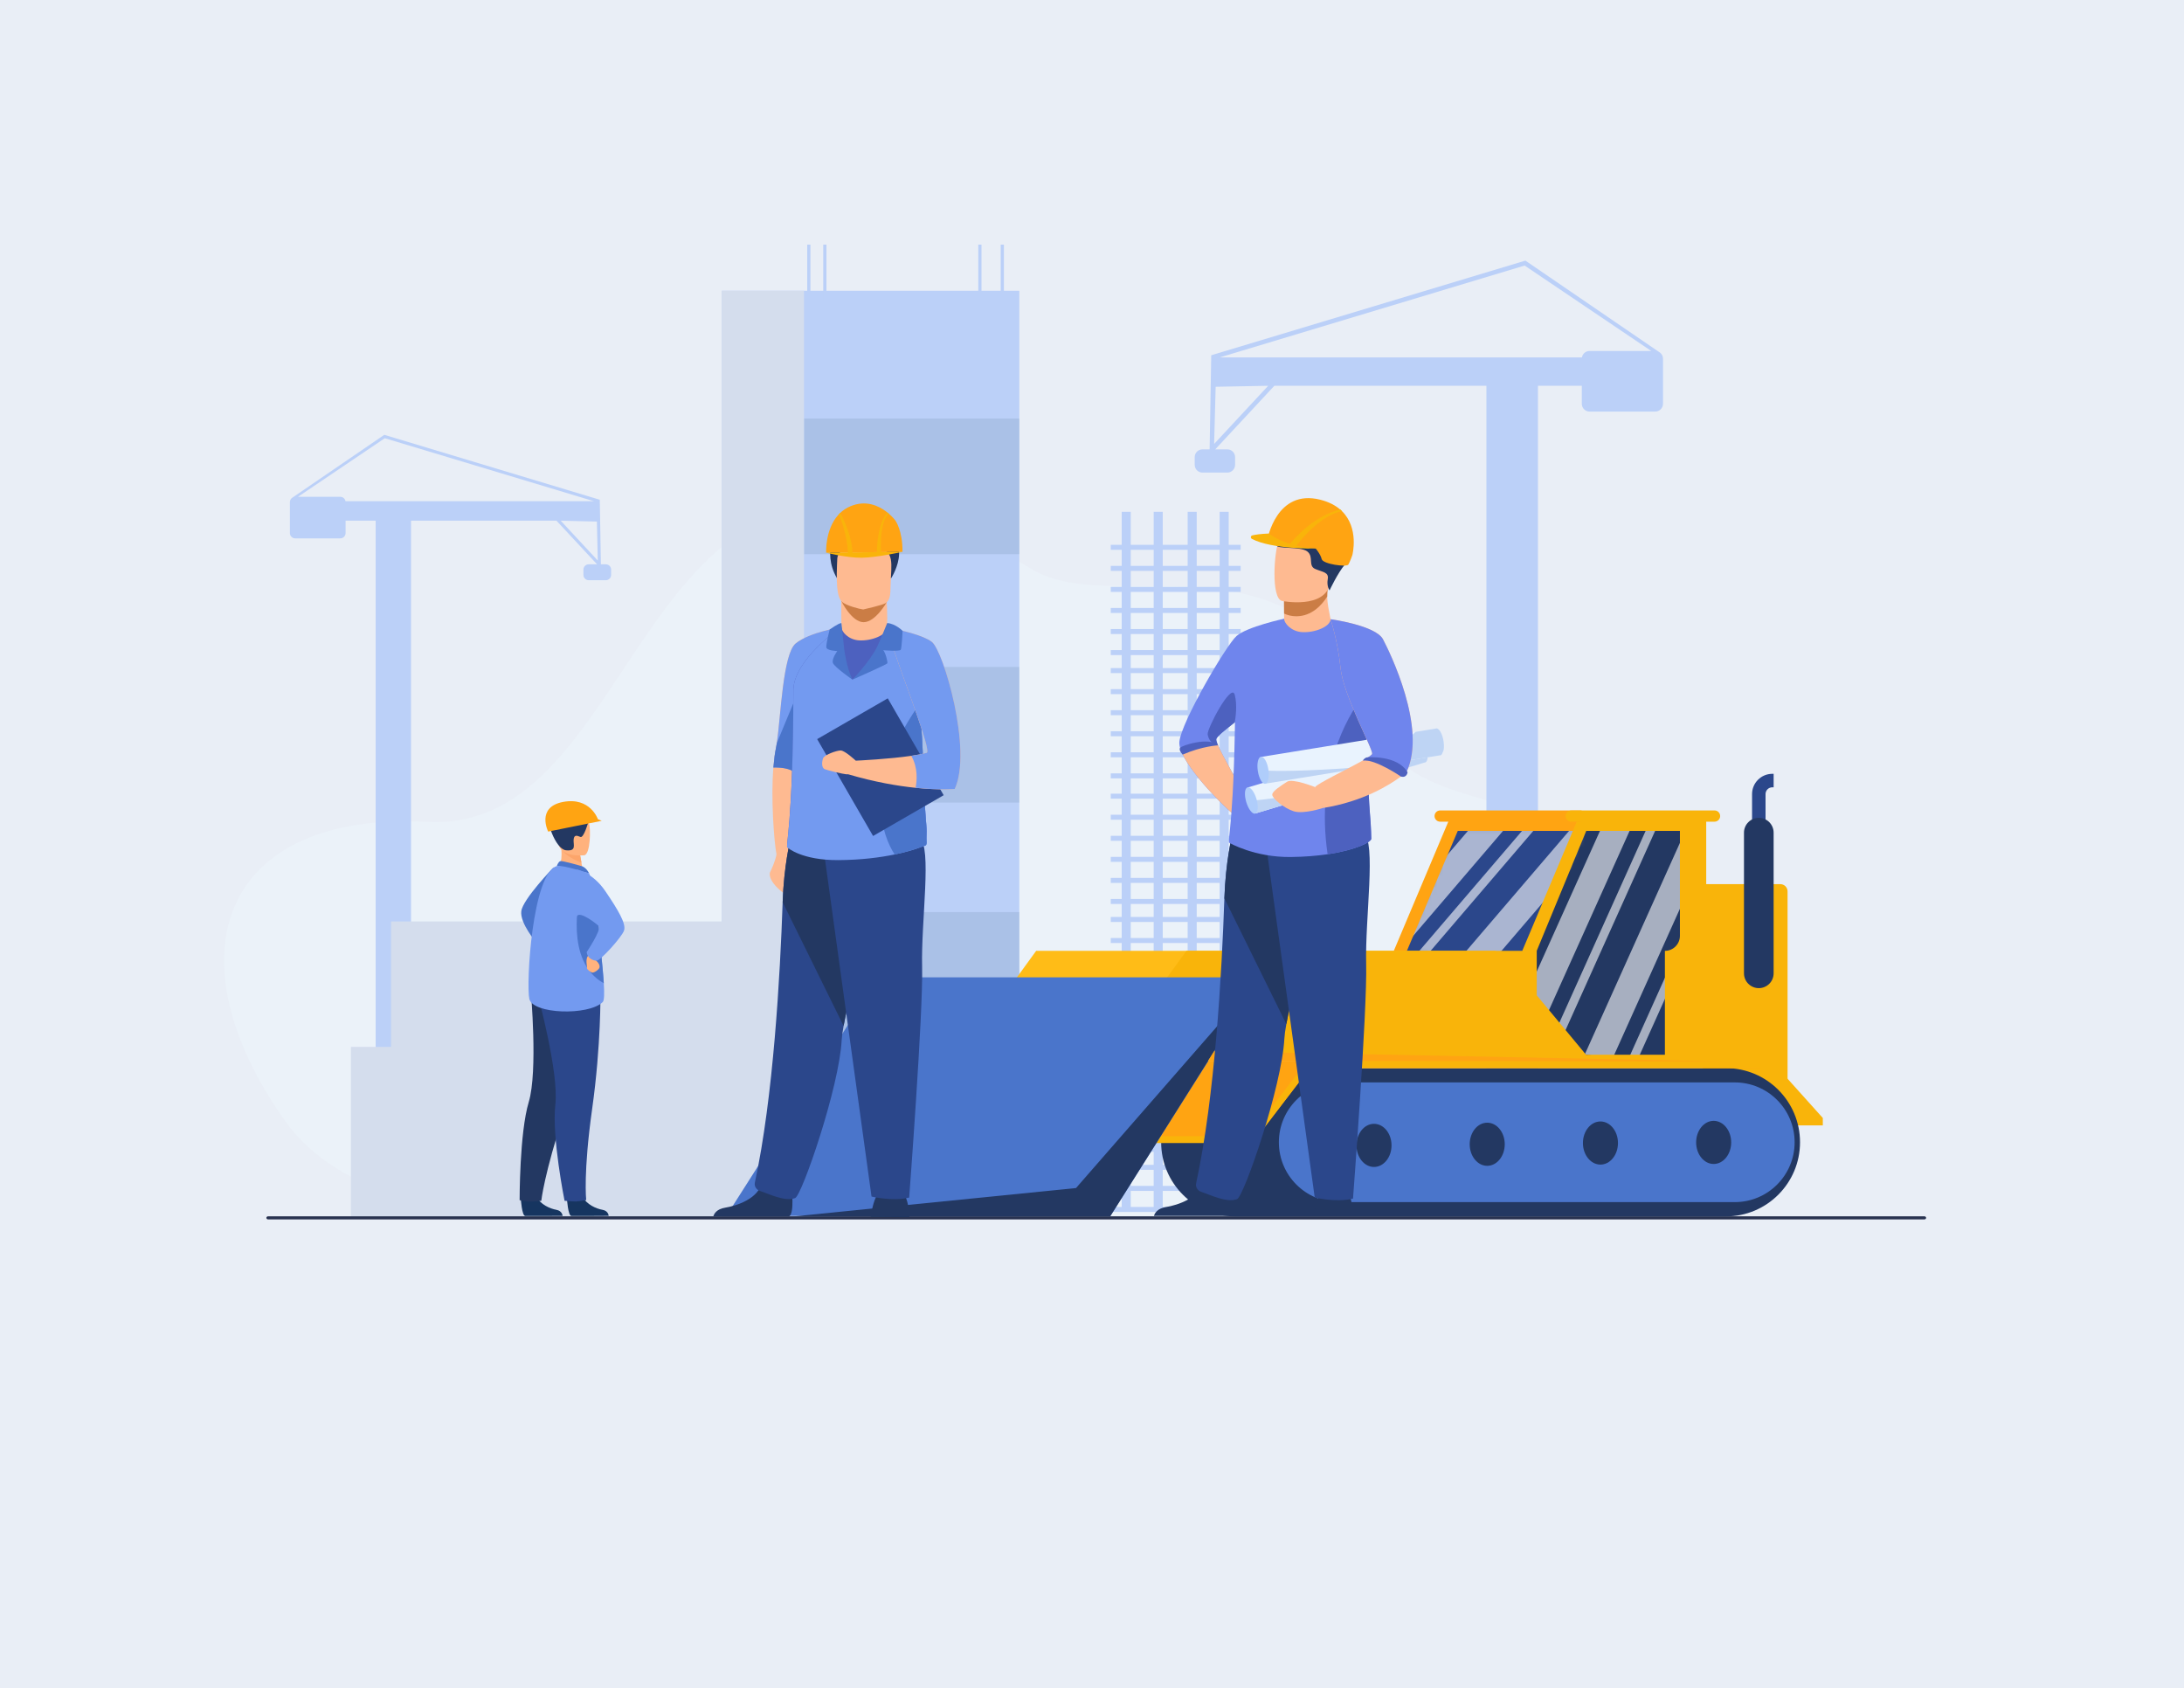 <?xml version="1.0" encoding="UTF-8"?> <svg xmlns="http://www.w3.org/2000/svg" width="370" height="286" viewBox="0 0 370 286" fill="none"><path d="M0 0H370V286H0V0Z" fill="#E9EEF6"></path><path d="M84.531 205.807C84.531 205.807 59.103 205.202 48.237 189.791C28.553 161.872 37.424 137.388 72.468 139.21C111.672 141.249 106.837 54.703 174.718 96.371C189.458 105.42 222.264 86.418 235.37 126.007C238.487 135.422 261.893 136.077 277.019 143.627C300.747 155.469 294.046 206.005 271.63 206.204C249.214 206.402 84.531 205.807 84.531 205.807Z" fill="#EBF2F9"></path><path d="M280.425 59.453L281.243 59.743L258.421 44.147L205.199 60.179L204.927 76.121H203.71C202.989 76.121 202.4 76.71 202.4 77.431V78.741C202.4 79.461 202.989 80.051 203.71 80.051H207.931C208.652 80.051 209.241 79.461 209.241 78.741V77.431C209.241 76.71 208.652 76.121 207.931 76.121H205.877L215.892 65.349H251.82V205.968H260.554V65.349H267.978V68.406C267.978 69.126 268.568 69.716 269.289 69.716H280.425C281.145 69.716 281.735 69.126 281.735 68.406V60.763C281.735 60.043 281.145 59.453 280.425 59.453ZM205.691 75.198L205.949 65.514L214.849 65.349L205.691 75.198ZM269.289 59.453C268.642 59.453 268.103 59.928 267.998 60.545H206.634L258.294 44.983L279.741 59.453H269.289Z" fill="#BBD0F8"></path><path d="M102.633 95.589H101.798L101.612 84.654L65.104 73.656L49.568 84.274C49.524 84.299 49.482 84.328 49.443 84.359L49.442 84.36L49.442 84.36C49.241 84.525 49.112 84.775 49.112 85.055V90.297C49.112 90.791 49.517 91.195 50.011 91.195H57.65C58.144 91.195 58.548 90.791 58.548 90.297V88.2H63.641V184.657H69.632V88.2H94.277L101.147 95.589H99.738C99.243 95.589 98.839 95.993 98.839 96.487V97.386C98.839 97.88 99.243 98.285 99.738 98.285H102.633C103.128 98.285 103.532 97.88 103.532 97.386V96.487C103.532 95.993 103.128 95.589 102.633 95.589ZM58.535 84.905C58.463 84.481 58.093 84.156 57.65 84.156H50.48L65.191 74.23L100.627 84.905H58.535ZM101.274 94.956L94.993 88.2L101.123 88.35L101.274 94.956Z" fill="#BBD0F8"></path><path d="M172.685 49.254H122.282V206.099H172.685V49.254Z" fill="#BBD0F8"></path><path opacity="0.5" d="M172.685 70.897H136.203V93.874H172.685V70.897Z" fill="#9BB2D6"></path><path opacity="0.5" d="M172.685 112.973H136.203V135.951H172.685V112.973Z" fill="#9BB2D6"></path><path opacity="0.5" d="M172.685 154.506H136.203V177.484H172.685V154.506Z" fill="#9BB2D6"></path><path d="M59.447 177.335H66.249V156.087H122.282V49.254H136.203V206.188H122.282V206.099H66.249H59.447V177.335Z" fill="#D4DDED"></path><path d="M188.179 93.133V92.286H190.032V86.699H191.565V92.286H195.45V86.699H196.983V92.286H201.206V86.699H202.74V92.286H206.624V86.699H208.158V92.286H210.189V93.133H208.158V95.853H210.189V96.7H208.158V99.42H210.189V100.267H208.158V102.987H210.189V103.834H208.158V106.554H210.189V107.4H208.158V110.121H210.189V110.967H208.158V113.168H210.189V114.015H208.158V116.735H210.189V117.582H208.158V120.302H210.189V121.148H208.158V123.869H210.189V124.715H208.158V127.436H210.189V128.282H208.158V131.002H210.189V131.849H208.158V134.445H210.189V135.292H208.158V138.012H210.189V138.859H208.158V141.579H210.189V142.425H208.158V145.146H210.189V145.992H208.158V148.712H210.189V149.559H208.158V152.279H210.189V153.126H208.158V155.327H210.189V156.173H208.158V158.894H210.189V159.74H208.158V162.46H210.189V163.307H208.158V166.027H210.189V166.874H208.158V169.594H210.189V170.441H208.158V173.161H210.189V174.008H208.158V176.434H210.189V177.281H208.158V180.001H210.189V180.848H208.158V183.568H210.189V184.415H208.158V187.135H210.189V187.982H208.158V190.702H210.189V191.548H208.158V194.269H210.189V195.115H208.158V197.316H210.189V198.163H208.158V200.883H210.189V201.73H208.158V204.45H210.189V205.297H188.179V204.45H190.032V201.73H188.179V200.883H190.032V198.163H188.179V197.316H190.032V195.115H188.179V194.269H190.032V191.548H188.179V190.702H190.032V187.982H188.179V187.135H190.032V184.415H188.179V183.568H190.032V180.848H188.179V180.001H190.032V177.281H188.179V176.434H190.032V174.008H188.179V173.161H190.032V170.441H188.179V169.594H190.032V166.874H188.179V166.027H190.032V163.307H188.179V162.46H190.032V159.74H188.179V158.894H190.032V156.173H188.179V155.327H190.032V153.126H188.179V152.279H190.032V149.559H188.179V148.712H190.032V145.992H188.179V145.146H190.032V142.425H188.179V141.579H190.032V138.859H188.179V138.012H190.032V135.292H188.179V134.445H190.032V131.849H188.179V131.002H190.032V128.282H188.179V127.436H190.032V124.715H188.179V123.869H190.032V121.148H188.179V120.302H190.032V117.582H188.179V116.735H190.032V114.015H188.179V113.168H190.032V110.967H188.179V110.121H190.032V107.4H188.179V106.554H190.032V103.834H188.179V102.987H190.032V100.267H188.179V99.42H190.032V96.7H188.179V95.853H190.032V93.133H188.179ZM196.983 93.133V95.853H201.206V93.133H196.983ZM201.206 200.882V198.162H196.983V200.882H201.206ZM196.983 201.729V204.449H201.206V201.729H196.983ZM201.206 197.315V195.114H196.983V197.315H201.206ZM201.206 194.268V191.547H196.983V194.268H201.206ZM201.206 190.701V187.981H196.983V190.701H201.206ZM201.206 187.134V184.414H196.983V187.134H201.206ZM201.206 183.567V180.847H196.983V183.567H201.206ZM201.206 180.001V177.28H196.983V180.001H201.206ZM201.206 176.434V174.007H196.983V176.434H201.206ZM201.206 173.16V170.44H196.983V173.16H201.206ZM201.206 169.594V166.873H196.983V169.594H201.206ZM201.206 166.027V163.306H196.983V166.027H201.206ZM201.206 162.46V159.74H196.983V162.46H201.206ZM201.206 158.893V156.173H196.983V158.893H201.206ZM201.206 155.326V153.125H196.983V155.326H201.206ZM201.206 152.279V149.558H196.983V152.279H201.206ZM201.206 148.712V145.992H196.983V148.712H201.206ZM201.206 145.145V142.425H196.983V145.145H201.206ZM201.206 141.578V138.858H196.983V141.578H201.206ZM201.206 138.011V135.291H196.983V138.011H201.206ZM201.206 134.445V131.849H196.983V134.445H201.206ZM201.206 131.002V128.282H196.983V131.002H201.206ZM201.206 127.435V124.715H196.983V127.435H201.206ZM201.206 123.868V121.148H196.983V123.868H201.206ZM201.206 120.302V117.581H196.983V120.302H201.206ZM201.206 116.735V114.015H196.983V116.735H201.206ZM201.206 113.168V110.967H196.983V113.168H201.206ZM201.206 110.12V107.4H196.983V110.12H201.206ZM201.206 106.554V103.833H196.983V106.554H201.206ZM201.206 102.987V100.267H196.983V102.987H201.206ZM201.206 99.42V96.7H196.983V99.42H201.206ZM206.624 93.133H202.74V95.853H206.624V93.133ZM206.624 96.7H202.74V99.42H206.624V96.7ZM206.624 100.267H202.74V102.987H206.624V100.267ZM206.624 103.833H202.74V106.554H206.624V103.833ZM206.624 107.4H202.74V110.121H206.624V107.4ZM206.624 110.967H202.74V113.168H206.624V110.967ZM206.624 114.015H202.74V116.735H206.624V114.015ZM206.624 117.581H202.74V120.302H206.624V117.581ZM206.624 121.148H202.74V123.868H206.624V121.148ZM206.624 124.715H202.74V127.435H206.624V124.715ZM206.624 128.282H202.74V131.002H206.624V128.282ZM206.624 131.849H202.74V134.445H206.624V131.849ZM206.624 135.291H202.74V138.011H206.624V135.291ZM206.624 138.858H202.74V141.578H206.624V138.858ZM206.624 142.425H202.74V145.145H206.624V142.425ZM206.624 145.992H202.74V148.712H206.624V145.992ZM206.624 149.558H202.74V152.279H206.624V149.558ZM206.624 153.125H202.74V155.326H206.624V153.125ZM206.624 156.173H202.74V158.893H206.624V156.173ZM206.624 159.74H202.74V162.46H206.624V159.74ZM206.624 163.306H202.74V166.027H206.624V163.306ZM206.624 166.873H202.74V169.594H206.624V166.873ZM206.624 170.44H202.74V173.16H206.624V170.44ZM206.624 174.007H202.74V176.434H206.624V174.007ZM206.624 177.28H202.74V180H206.624V177.28ZM206.624 180.847H202.74V183.567H206.624V180.847ZM206.624 184.414H202.74V187.134H206.624V184.414ZM206.624 187.981H202.74V190.701H206.624V187.981ZM206.624 191.547H202.74V194.268H206.624V191.547ZM206.624 195.114H202.74V197.315H206.624V195.114ZM206.624 198.162H202.74V200.882H206.624V198.162ZM206.624 201.729H202.74V204.449H206.624V201.729ZM191.565 204.449H195.45V201.729H191.565V204.449ZM191.565 200.882H195.45V198.162H191.565V200.882ZM191.565 197.315H195.45V195.114H191.565V197.315ZM191.565 194.268H195.45V191.547H191.565V194.268ZM191.565 190.701H195.45V187.981H191.565V190.701ZM191.565 187.134H195.45V184.414H191.565V187.134ZM191.565 183.567H195.45V180.847H191.565V183.567ZM191.565 180.001H195.45V177.28H191.565V180.001ZM191.565 176.434H195.45V174.007H191.565V176.434ZM191.565 173.16H195.45V170.44H191.565V173.16ZM191.565 169.594H195.45V166.873H191.565V169.594ZM191.565 166.027H195.45V163.306H191.565V166.027ZM191.565 162.46H195.45V159.74H191.565V162.46ZM191.565 158.893H195.45V156.173H191.565V158.893ZM191.565 155.326H195.45V153.125H191.565V155.326ZM191.565 152.279H195.45V149.558H191.565V152.279ZM191.565 148.712H195.45V145.992H191.565V148.712ZM191.565 145.145H195.45V142.425H191.565V145.145ZM191.565 141.578H195.45V138.858H191.565V141.578ZM191.565 138.011H195.45V135.291H191.565V138.011ZM191.565 134.445H195.45V131.849H191.565V134.445ZM191.565 131.002H195.45V128.282H191.565V131.002ZM191.565 127.435H195.45V124.715H191.565V127.435ZM191.565 123.868H195.45V121.148H191.565V123.868ZM191.565 120.302H195.45V117.581H191.565V120.302ZM191.565 116.735H195.45V114.015H191.565V116.735ZM191.565 113.168H195.45V110.967H191.565V113.168ZM191.565 110.12H195.45V107.4H191.565V110.12ZM191.565 106.554H195.45V103.833H191.565V106.554ZM191.565 102.987H195.45V100.267H191.565V102.987ZM191.565 99.42H195.45V96.7H191.565V99.42ZM191.565 95.853H195.45V93.133H191.565V95.853Z" fill="#BBD0F8"></path><path d="M170.076 41.438H169.533V51.097H170.076V41.438Z" fill="#BBD0F8"></path><path d="M140.011 41.438H139.469V51.097H140.011V41.438Z" fill="#BBD0F8"></path><path d="M166.277 41.438H165.734V51.097H166.277V41.438Z" fill="#BBD0F8"></path><path d="M137.298 41.438H136.756V51.097H137.298V41.438Z" fill="#BBD0F8"></path><path d="M326.003 206.561H45.433C45.264 206.561 45.125 206.442 45.125 206.297C45.125 206.152 45.264 206.033 45.433 206.033H326.003C326.172 206.033 326.311 206.152 326.311 206.297C326.311 206.442 326.172 206.561 326.003 206.561Z" fill="#283250"></path><path d="M258.197 162.783L268.168 139.721H286.34L286.968 180.422H264.857L258.197 170.889V162.783Z" fill="#233862"></path><mask id="mask0_1079_26605" style="mask-type:luminance" maskUnits="userSpaceOnUse" x="258" y="139" width="29" height="42"><path d="M258.199 162.783L268.17 139.721H286.342L286.97 180.422H264.859L258.199 170.889V162.783Z" fill="white"></path></mask><g mask="url(#mask0_1079_26605)"><path opacity="0.6" d="M259.683 177.195L255 176.45L272.523 137.49L277.206 138.235L259.683 177.195Z" fill="white"></path></g><mask id="mask1_1079_26605" style="mask-type:luminance" maskUnits="userSpaceOnUse" x="258" y="139" width="29" height="42"><path d="M258.199 162.783L268.17 139.721H286.342L286.97 180.422H264.859L258.199 170.889V162.783Z" fill="white"></path></mask><g mask="url(#mask1_1079_26605)"><path opacity="0.6" d="M263.72 177.838L262.217 177.599L279.74 138.639L281.243 138.878L263.72 177.838Z" fill="white"></path></g><mask id="mask2_1079_26605" style="mask-type:luminance" maskUnits="userSpaceOnUse" x="258" y="139" width="29" height="42"><path d="M258.199 162.783L268.17 139.721H286.342L286.97 180.422H264.859L258.199 170.889V162.783Z" fill="white"></path></mask><g mask="url(#mask2_1079_26605)"><path opacity="0.6" d="M273.173 179.34L268.491 178.595L286.014 139.635L290.696 140.38L273.173 179.34Z" fill="white"></path></g><mask id="mask3_1079_26605" style="mask-type:luminance" maskUnits="userSpaceOnUse" x="258" y="139" width="29" height="42"><path d="M258.199 162.783L268.17 139.721H286.342L286.97 180.422H264.859L258.199 170.889V162.783Z" fill="white"></path></mask><g mask="url(#mask3_1079_26605)"><path opacity="0.6" d="M277.211 179.984L275.708 179.745L293.23 140.785L294.734 141.024L277.211 179.984Z" fill="white"></path></g><path d="M237.192 161.469L246.268 140.062H268.169L258.427 163.581L237.192 161.469Z" fill="#2B478B"></path><mask id="mask4_1079_26605" style="mask-type:luminance" maskUnits="userSpaceOnUse" x="237" y="140" width="32" height="24"><path d="M237.193 161.473L246.269 140.066H268.17L258.428 163.585L237.193 161.473Z" fill="white"></path></mask><g mask="url(#mask4_1079_26605)"><path opacity="0.6" d="M235.787 162.764L231.42 160.92L255.373 132.939L259.741 134.783L235.787 162.764Z" fill="white"></path></g><mask id="mask5_1079_26605" style="mask-type:luminance" maskUnits="userSpaceOnUse" x="237" y="140" width="32" height="24"><path d="M237.193 161.473L246.269 140.066H268.17L258.428 163.585L237.193 161.473Z" fill="white"></path></mask><g mask="url(#mask5_1079_26605)"><path opacity="0.6" d="M239.553 164.354L238.151 163.762L262.104 135.781L263.507 136.373L239.553 164.354Z" fill="white"></path></g><mask id="mask6_1079_26605" style="mask-type:luminance" maskUnits="userSpaceOnUse" x="237" y="140" width="32" height="24"><path d="M237.193 161.473L246.269 140.066H268.17L258.428 163.585L237.193 161.473Z" fill="white"></path></mask><g mask="url(#mask6_1079_26605)"><path opacity="0.6" d="M248.373 168.077L244.005 166.233L267.959 138.252L272.327 140.096L248.373 168.077Z" fill="white"></path></g><path d="M299.108 142.193H296.824V134.51C296.824 132.619 298.363 131.08 300.254 131.08H300.478V133.363H300.254C299.622 133.363 299.108 133.878 299.108 134.51V142.193Z" fill="#2B478B"></path><path d="M245.409 139.07L235.743 161.98L238.35 161.067L246.97 140.745H266.607L267.296 139.07H245.409Z" fill="#FFA412"></path><path d="M300.097 179.678L308.812 189.382V190.638H288.494V180.477L300.097 179.678Z" fill="#F9B40A"></path><path d="M171.885 166.101L175.539 161.068H253.364L264.857 179.678H168.46L171.885 166.101Z" fill="#FFBC17"></path><path d="M294.161 204.682H213.786V182.533H292.715C299.23 182.533 304.512 187.815 304.512 194.331C304.512 200.047 299.878 204.682 294.161 204.682Z" fill="#4A75CB"></path><path d="M292.39 180.934H209.275C202.339 180.934 196.717 186.556 196.717 193.492C196.717 200.428 202.339 206.051 209.275 206.051H292.39C299.326 206.051 304.949 200.428 304.949 193.492C304.949 186.556 299.326 180.934 292.39 180.934ZM304.035 193.492C304.035 199.092 299.496 203.631 293.897 203.631H226.797C221.198 203.631 216.658 199.092 216.658 193.492C216.658 187.893 221.198 183.354 226.797 183.354H293.897C299.496 183.353 304.035 187.893 304.035 193.492Z" fill="#233862"></path><path d="M232.776 197.674C234.415 197.674 235.744 196.038 235.744 194.021C235.744 192.003 234.415 190.367 232.776 190.367C231.136 190.367 229.807 192.003 229.807 194.021C229.807 196.038 231.136 197.674 232.776 197.674Z" fill="#233862"></path><path d="M251.956 197.483C253.596 197.483 254.925 195.847 254.925 193.829C254.925 191.811 253.596 190.176 251.956 190.176C250.317 190.176 248.988 191.811 248.988 193.829C248.988 195.847 250.317 197.483 251.956 197.483Z" fill="#233862"></path><path d="M271.137 197.274C272.777 197.274 274.106 195.638 274.106 193.62C274.106 191.602 272.777 189.967 271.137 189.967C269.498 189.967 268.169 191.602 268.169 193.62C268.169 195.638 269.498 197.274 271.137 197.274Z" fill="#233862"></path><path d="M290.318 197.17C291.957 197.17 293.286 195.534 293.286 193.517C293.286 191.499 291.957 189.863 290.318 189.863C288.679 189.863 287.35 191.499 287.35 193.517C287.35 195.534 288.679 197.17 290.318 197.17Z" fill="#233862"></path><path d="M191.751 192.465L212.187 193.625L221.892 180.934H300.098V179.678H202.711L191.751 192.465Z" fill="#FFA412"></path><path d="M191.751 193.625V192.465H211.674L221.492 179.678H300.098V180.934H221.892L212.187 193.625H191.751Z" fill="#F9B40A"></path><path d="M289.057 161.067V139.078H267.171L257.893 161.067H200.998L197.344 166.1L193.919 179.677H290.316V161.067H289.057ZM282.058 178.668H268.7L260.347 168.602V161.067H260.342L268.731 140.752H284.6V158.525C284.6 159.929 283.462 161.067 282.058 161.067L282.058 178.668Z" fill="#F9B40A"></path><path d="M287.349 149.766H301.61C302.288 149.766 302.837 150.315 302.837 150.993V184.359L297.586 180.42H286.34L287.349 149.766Z" fill="#F9B40A"></path><path d="M188.098 205.986L123.061 205.961L148.792 165.551H213.675L188.098 205.986Z" fill="#4A75CB"></path><path d="M188.081 206.052H134.45L182.291 201.247L213.959 164.951L188.081 206.052Z" fill="#233862"></path><path d="M267.711 139.186H243.983C243.458 139.186 243.032 138.76 243.032 138.235C243.032 137.709 243.458 137.283 243.983 137.283H267.711C268.237 137.283 268.663 137.709 268.663 138.235C268.663 138.76 268.237 139.186 267.711 139.186Z" fill="#FFA412"></path><path d="M290.469 139.186H266.189C265.663 139.186 265.238 138.76 265.238 138.235C265.238 137.709 265.664 137.283 266.189 137.283H290.469C290.994 137.283 291.42 137.709 291.42 138.235C291.42 138.76 290.994 139.186 290.469 139.186Z" fill="#F9B40A"></path><path d="M297.966 167.384C296.578 167.384 295.454 166.259 295.454 164.872V141.049C295.454 139.662 296.578 138.537 297.966 138.537C299.353 138.537 300.477 139.662 300.477 141.049V164.872C300.477 166.259 299.353 167.384 297.966 167.384Z" fill="#233862"></path><path d="M204.669 179.678L205.683 178.076L292.105 179.793L204.669 179.678Z" fill="#FFA412"></path><path d="M138.892 125.367C140.798 115.597 142.545 106.244 142.545 106.244C142.545 106.244 137.119 107.066 134.783 109.013C132.447 110.959 132.211 123.355 131.432 126.859C131.279 127.547 131.141 128.658 131.023 130.011C130.58 135.051 131.131 142.598 131.548 144.713C131.521 144.917 131.348 145.916 130.428 147.831C130.428 147.831 129.953 149.302 133.067 151.509C135.052 152.915 136.821 135.986 138.892 125.367Z" fill="#FEBA91"></path><path d="M142.545 106.244C142.545 106.244 141.537 111.634 140.219 118.505C139.801 120.685 139.351 123.013 138.892 125.367C137.025 129.026 135.422 131.515 134.927 131.047C133.918 130.093 132.145 129.976 131.023 130.011C131.141 128.658 131.279 127.547 131.432 126.859C131.493 126.582 131.551 126.25 131.608 125.872C132.261 121.463 132.631 110.805 134.783 109.013C137.119 107.066 142.545 106.244 142.545 106.244Z" fill="#739AF0"></path><path d="M140.219 118.504C139.801 120.684 139.351 123.012 138.892 125.366C137.025 129.025 135.422 131.514 134.927 131.046C133.918 130.092 132.145 129.975 131.023 130.01C131.141 128.657 131.279 127.546 131.432 126.858C131.493 126.581 131.551 126.249 131.608 125.871L137.206 112.357L140.219 118.504Z" fill="#4A75CB"></path><path d="M150.292 106.106C150.333 104.22 150.302 101.967 150.047 100.064L142.518 101.295C142.518 101.295 142.518 103.592 142.551 106.142C142.547 106.142 142.544 106.143 142.544 106.143C142.544 106.143 142.339 108.508 145.252 108.854C148.164 109.2 150.371 107.931 150.292 106.106Z" fill="#FEBA91"></path><path d="M142.498 101.76C142.498 101.76 144.272 105.394 146.305 105.394C148.338 105.394 150.242 101.976 150.242 101.976L142.498 101.76Z" fill="#CB7D45"></path><path d="M147.516 206.128C147.516 206.128 147.79 203.993 148.425 202.724C149.059 201.455 153.097 202.263 153.097 202.263C153.097 202.263 153.904 202.955 154.077 206.185L147.516 206.128Z" fill="#233862"></path><path d="M133.693 206.051C134.642 205.472 134.102 201.152 134.102 201.152C134.102 201.152 129.681 197.616 129.074 200.323C128.466 203.031 124.874 204.247 122.829 204.578C121.418 204.807 120.981 205.589 120.846 206.051H133.693Z" fill="#233862"></path><path d="M151.01 97.893C151.01 97.893 156.036 89.969 146.385 89.444C146.385 89.444 142.765 89.87 141.946 89.051C141.946 89.051 139.138 93.318 141.76 97.893C144.382 102.468 151.01 97.893 151.01 97.893Z" fill="#233862"></path><path d="M142.743 102.028C143.475 102.604 145.62 103.175 146.24 103.242C146.24 103.242 149.421 102.533 149.999 102.184C150.894 101.641 150.837 100.543 150.883 99.015C150.938 97.207 151.12 95.787 150.918 94.745C150.678 93.498 149.887 92.788 147.674 92.596C143.611 92.243 141.919 93.261 141.848 94.623C141.829 94.989 141.812 95.337 141.801 95.668C141.638 99.916 141.973 101.422 142.743 102.028Z" fill="#FEBA91"></path><path d="M142.916 173.785C142.736 174.777 142.622 175.59 142.592 176.173C142.181 184.189 135.844 202.518 134.711 202.945C132.957 203.607 130.195 202.2 128.75 201.74C128.152 201.549 127.748 200.945 127.881 200.332C131.019 185.906 132.172 165.132 132.592 152.834C132.804 146.639 133.867 142.36 133.867 142.36C133.867 142.36 149.322 138.236 149.414 143.452C149.495 148.068 144.295 166.171 142.916 173.785Z" fill="#2B478B"></path><path d="M142.918 173.785L132.594 152.834C132.806 146.639 133.869 142.36 133.869 142.36C133.869 142.36 149.324 138.236 149.415 143.452C149.497 148.068 144.296 166.171 142.918 173.785Z" fill="#233862"></path><path d="M139.478 143.472L147.648 202.686C147.648 202.686 151.236 203.552 154.027 202.859C154.027 202.859 156.419 171.366 156.219 163.753C156.02 156.139 157.936 143.38 155.782 141.973C153.628 140.565 139.478 143.472 139.478 143.472Z" fill="#2B478B"></path><path d="M156.956 141.97C156.983 142.657 156.44 143.228 155.754 143.239L142.879 143.435L133.423 143.58C132.98 143.587 134.38 140.044 134.408 116.944C134.415 111.789 142.396 106.242 142.543 106.242L142.544 106.244C142.544 106.986 143.714 108.357 145.516 108.474C147.655 108.614 150.279 107.55 150.279 106.318C150.279 106.305 150.527 106.574 150.927 107.155C151.995 108.711 154.146 112.504 155.519 119.107C156.603 124.321 156.186 131.293 156.966 140.288C157.024 140.938 156.94 141.515 156.956 141.97Z" fill="#4D61BF"></path><path d="M156.481 143.311C156.481 143.311 154.77 144.077 151.569 144.741C149.188 145.235 145.985 145.673 142.05 145.697C135.793 145.737 133.423 143.58 133.423 143.58C132.98 143.587 134.38 140.045 134.408 116.944C134.415 111.789 142.396 106.242 142.543 106.242L142.544 106.244C142.544 106.244 142.339 113.108 144.416 115.127C144.416 115.127 147.328 112.877 151.106 106.475C152.174 108.031 154.146 112.504 155.519 119.107C155.798 120.45 155.977 121.91 156.104 123.491C156.468 128.047 156.387 133.61 156.966 140.288C157.023 140.938 156.939 141.515 156.956 141.97C156.983 142.656 157.167 143.3 156.481 143.311Z" fill="#739AF0"></path><path d="M156.482 143.312C156.482 143.312 154.77 144.079 151.569 144.742C150.562 143.207 149.293 140.434 149.117 136.066C148.819 128.679 155.837 119.166 155.837 119.166L156.104 123.492C156.469 128.048 156.387 133.612 156.967 140.29C157.024 140.94 156.94 141.517 156.957 141.972C156.984 142.658 157.168 143.302 156.482 143.312Z" fill="#4A75CB"></path><path d="M150.399 118.295L138.438 125.201L147.911 141.608L159.872 134.702L150.399 118.295Z" fill="#2B478B"></path><path d="M157.855 108.724C156.39 107.617 152.949 106.831 151.256 106.497C150.659 106.38 150.279 106.318 150.279 106.318C150.455 107.132 150.853 108.41 151.372 109.943C153.547 116.368 157.858 127.295 156.989 127.528C156.283 127.717 155.379 127.884 154.383 128.03C150.602 128.583 145.514 128.828 144.981 128.853C144.939 128.814 143.127 127.124 142.421 127.124C141.707 127.124 139.649 127.874 139.439 128.451C139.229 129.028 139.145 130.066 139.733 130.297C140.321 130.527 142.757 131.104 143.387 131.162C143.473 131.17 143.577 131.17 143.69 131.159C148.215 132.489 152.11 133.142 155.111 133.451C159.299 133.881 161.748 133.642 161.748 133.642C164.781 127.113 159.836 110.222 157.855 108.724Z" fill="#FEBA91"></path><path d="M161.748 133.642C161.748 133.642 159.299 133.881 155.111 133.45C155.342 132.313 155.557 130.091 154.384 128.029C155.379 127.884 156.283 127.717 156.99 127.527C157.859 127.295 153.547 116.368 151.372 109.942C151.198 107.865 151.106 106.475 151.106 106.475L151.256 106.497C152.949 106.831 156.39 107.617 157.855 108.724C159.836 110.222 164.782 127.113 161.748 133.642Z" fill="#739AF0"></path><path d="M144.416 115.129C144.416 115.129 150.241 112.562 150.328 112.361C150.414 112.159 150.039 110.601 149.635 110.14C149.635 110.14 152.433 110.399 152.606 110.053C152.779 109.707 152.909 106.86 152.909 106.86C152.909 106.86 151.744 105.654 150.302 105.539C150.302 105.539 149.036 108.685 148.568 109.621C147.328 112.101 144.416 115.129 144.416 115.129Z" fill="#4A75CB"></path><path d="M143.031 110.051C143.031 110.051 143.406 113.05 144.416 115.127C144.416 115.127 141.373 113.007 141.113 112.315C140.854 111.623 141.849 110.282 141.849 110.282C141.849 110.282 140.032 110.238 139.989 109.633C139.946 109.027 140.551 106.648 140.551 106.648C140.551 106.648 142.114 105.507 142.547 105.55L143.031 110.051Z" fill="#4A75CB"></path><path d="M152.894 93.479L139.956 93.618C139.956 93.618 139.767 89.716 142.009 87.229C142.111 87.114 142.219 87.002 142.334 86.894C142.818 86.435 143.401 86.038 144.101 85.746C146.687 84.667 148.832 85.662 150.172 86.682C150.304 86.782 150.429 86.882 150.544 86.982C151.273 87.601 151.68 88.154 151.68 88.154C151.68 88.154 152.936 89.867 152.894 93.479Z" fill="#FFA412"></path><path d="M149.259 93.517C149.223 92.992 148.995 88.518 150.567 87.001C150.451 86.902 150.484 86.922 150.352 86.822C148.676 88.566 148.543 92.969 148.55 93.525L144.414 93.569C144.292 90.4 142.543 87.246 142.333 86.893C142.218 87.002 142.197 87.023 142.094 87.138C142.398 87.672 143.54 90.727 143.649 93.577L139.955 93.617C139.955 93.617 143.401 94.508 145.996 94.475C148.592 94.443 152.893 93.478 152.893 93.478L149.259 93.517Z" fill="#F9B40A"></path><path d="M199.988 126.898C201.221 130.671 207.939 137.193 208.868 137.843C208.868 137.843 210.431 135.238 210.118 133.779C209.863 132.588 207.248 128.343 206.352 126.257C206.305 126.148 206.264 126.045 206.227 125.949C206.104 125.629 206.04 125.381 206.054 125.234C206.099 124.781 207.524 123.678 209.18 122.371C211.331 120.67 213.874 118.624 214.287 117.21C215.016 114.709 217.543 104.807 217.543 104.807C217.543 104.807 211.265 106.164 209.493 107.728C207.722 109.291 200.114 122.317 199.802 125.651C199.768 126.015 199.836 126.436 199.988 126.898Z" fill="#6F85ED"></path><path d="M199.99 126.896C201.222 130.669 207.94 137.192 208.869 137.842C208.869 137.842 210.432 135.237 210.119 133.778C209.851 132.525 206.97 127.892 206.228 125.948C205.112 125.754 202.492 125.516 199.99 126.896Z" fill="#FEBA91"></path><path d="M217.542 103.936L217.546 104.705C217.546 104.705 217.336 107.11 220.298 107.461C223.259 107.814 225.49 106.739 225.409 104.883C225.143 103.446 224.863 102.244 224.843 101.055C224.836 100.613 224.866 100.144 224.949 99.615L219.21 99.5L217.52 99.776L217.542 103.936Z" fill="#FEBA91"></path><path d="M217.52 99.776L217.542 103.936C218.151 104.22 218.839 104.392 219.61 104.392C222.248 104.392 223.953 102.458 224.844 101.055C224.836 100.613 224.867 100.144 224.949 99.615L219.21 99.5L217.52 99.776Z" fill="#CB7D45"></path><path d="M222.599 205.919C222.599 205.919 222.878 203.749 223.523 202.459C224.168 201.169 228.273 201.99 228.273 201.99C228.273 201.99 229.094 202.694 229.27 205.978L222.599 205.919Z" fill="#233862"></path><path d="M208.557 205.969C209.521 205.38 208.972 200.988 208.972 200.988C208.972 200.988 204.478 197.392 203.86 200.145C203.242 202.898 199.59 204.134 197.511 204.471C196.076 204.704 195.632 205.499 195.494 205.969H208.557Z" fill="#233862"></path><path d="M217.923 173.477C217.74 174.485 217.624 175.312 217.593 175.904C217.175 184.054 210.733 202.689 209.58 203.123C207.797 203.796 204.989 202.366 203.52 201.898C202.912 201.703 202.501 201.09 202.636 200.467C205.827 185.799 206.999 164.679 207.426 152.175C207.641 145.877 208.723 141.526 208.723 141.526C208.723 141.526 224.436 137.334 224.529 142.637C224.611 147.33 219.324 165.735 217.923 173.477Z" fill="#2B478B"></path><path d="M217.924 173.477L207.427 152.175C207.643 145.877 208.724 141.526 208.724 141.526C208.724 141.526 224.437 137.334 224.53 142.637C224.613 147.33 219.325 165.735 217.924 173.477Z" fill="#233862"></path><path d="M214.427 142.656L222.734 202.859C222.734 202.859 226.382 203.739 229.219 203.035C229.219 203.035 231.651 171.016 231.448 163.275C231.246 155.534 233.194 142.562 231.004 141.131C228.814 139.701 214.427 142.656 214.427 142.656Z" fill="#2B478B"></path><path d="M208.271 142.767C208.271 142.767 212.515 145.242 218.664 145.172C221.06 145.145 223.146 144.966 224.915 144.702C229.846 143.971 232.335 142.594 232.315 142.082C232.298 141.619 232.266 140.082 232.207 139.421C231.424 130.384 231.829 123.355 230.775 118.075C230.762 118.012 230.75 117.948 230.736 117.886C229.341 111.173 227.153 107.316 226.068 105.734C225.67 105.157 225.421 104.884 225.409 104.884C225.409 106.136 222.741 107.218 220.566 107.076C218.734 106.956 217.546 105.563 217.546 104.809L217.543 104.807C217.393 104.807 209.28 110.446 209.273 115.687C209.244 139.173 207.821 142.776 208.271 142.767Z" fill="#6F85ED"></path><path d="M224.904 144.626C224.908 144.652 224.911 144.678 224.915 144.703C229.846 143.972 232.335 142.595 232.315 142.082C232.298 141.62 232.266 140.083 232.208 139.422C231.424 130.385 231.83 123.356 230.775 118.076C228.187 121.536 222.866 130.597 224.904 144.626Z" fill="#4D61BF"></path><path d="M211.396 133.391L212.059 135.596L212.718 137.785L241.323 129.18C241.363 129.182 241.403 129.178 241.44 129.167C241.48 129.155 241.517 129.136 241.551 129.112C241.912 128.857 241.977 127.922 241.7 126.869C241.685 126.811 241.669 126.752 241.651 126.693C241.316 125.56 240.708 124.722 240.241 124.715C240.202 124.714 240.166 124.719 240.129 124.729C240.092 124.741 240.058 124.758 240.024 124.781L211.396 133.391Z" fill="#E9F3FE"></path><path d="M212.06 135.594L212.718 137.783L241.323 129.179C241.364 129.181 241.403 129.176 241.441 129.165C241.48 129.154 241.517 129.135 241.551 129.111C241.912 128.855 241.978 127.921 241.7 126.867C240.531 127.745 234.947 131.626 225.415 133.515C215.562 135.466 212.513 135.588 212.06 135.594Z" fill="#BED4F4"></path><path d="M211.342 133.378C211.82 133.237 212.501 134.116 212.863 135.341C213.225 136.567 213.131 137.675 212.652 137.816C212.174 137.957 211.493 137.078 211.131 135.853C210.769 134.628 210.863 133.52 211.342 133.378Z" fill="#AFCDFB"></path><path d="M239.819 123.971L243.191 123.424C243.228 123.406 243.263 123.393 243.303 123.387C243.34 123.382 243.377 123.381 243.414 123.387C243.877 123.456 244.37 124.366 244.553 125.533C244.563 125.594 244.572 125.654 244.579 125.714C244.645 126.231 244.635 126.709 244.567 127.092C244.492 127.501 244.347 127.799 244.149 127.911C244.144 127.914 244.14 127.916 244.137 127.918C244.1 127.938 244.061 127.951 244.021 127.958C243.982 127.964 243.942 127.963 243.902 127.956L214.416 132.74L214.05 130.485L213.683 128.212L239.819 123.971Z" fill="#E9F3FE"></path><path d="M227.563 130.171C233.87 129.766 237.213 126.431 239.819 123.971L243.191 123.424C243.228 123.406 243.263 123.393 243.303 123.387C243.34 123.382 243.377 123.381 243.414 123.387C243.877 123.456 244.37 124.366 244.553 125.533C244.564 125.594 244.572 125.654 244.579 125.714C244.645 126.231 244.635 126.709 244.567 127.092C244.408 127.54 244.246 127.844 244.149 127.911C244.145 127.914 244.14 127.916 244.137 127.918C244.1 127.938 244.061 127.951 244.021 127.958C243.982 127.964 243.942 127.963 243.902 127.956L214.416 132.74L214.051 130.485C214.501 130.538 217.539 130.816 227.563 130.171Z" fill="#BED4F4"></path><path d="M213.629 128.19C214.122 128.113 214.682 129.073 214.88 130.335C215.079 131.598 214.84 132.684 214.347 132.761C213.855 132.839 213.294 131.878 213.096 130.616C212.898 129.354 213.136 128.267 213.629 128.19Z" fill="#AFCDFB"></path><path d="M224.118 136.874C230.957 135.786 235.478 132.921 237.334 131.535C237.967 131.062 238.29 130.76 238.29 130.76C241.795 123.393 235.455 110.475 234.296 108.286C233.045 105.925 225.41 104.887 225.41 104.887C225.41 104.887 226.629 108.474 227.106 113.149C227.582 117.825 232.663 126.939 232.455 127.704C232.403 127.897 231.789 128.301 230.894 128.812C228.239 130.323 223.11 132.759 222.799 133.331C222.382 134.095 224.118 136.874 224.118 136.874Z" fill="#FEBA91"></path><path d="M222.797 133.329C222.797 133.329 218.976 131.8 218.038 132.426C217.1 133.051 215.537 133.989 215.537 134.614C215.537 135.239 217.517 136.907 219.185 137.428C220.852 137.949 224.117 136.872 224.117 136.872L222.797 133.329Z" fill="#FEBA91"></path><path d="M227.105 113.149C227.582 117.825 232.663 126.939 232.454 127.704C232.402 127.897 231.788 128.301 230.893 128.812C230.949 128.816 231.007 128.817 231.065 128.815C235.063 128.639 236.872 130.85 237.333 131.535C237.967 131.062 238.29 130.76 238.29 130.76C241.794 123.393 235.454 110.475 234.296 108.286C233.045 105.925 225.41 104.887 225.41 104.887C225.41 104.887 226.629 108.474 227.105 113.149Z" fill="#6F85ED"></path><path d="M217.185 101.797C217.185 101.797 224.535 103.282 225.389 98.691C226.243 94.1 227.767 91.199 223.11 90.057C218.454 88.915 217.213 90.497 216.556 91.96C215.898 93.423 215.295 101.293 217.185 101.797Z" fill="#FEBA91"></path><path d="M225.242 100.014C225.242 100.014 226.663 96.981 227.848 95.635C229.033 94.288 228.387 87.555 223.27 87.771C218.153 87.986 216.321 91.649 216.267 92.349C216.213 93.049 220.361 92.511 221.492 93.426C222.623 94.342 221.546 95.85 222.839 96.389C224.131 96.927 225.155 96.927 224.939 98.112C224.724 99.297 225.242 100.014 225.242 100.014Z" fill="#233862"></path><path d="M223.663 84.646C225.127 85.014 226.226 85.602 227.046 86.309C227.127 86.379 227.206 86.451 227.282 86.524L227.284 86.525C230.318 89.419 229.107 94.025 229.107 94.025C229.107 94.025 228.703 95.189 228.425 95.64C228.147 96.092 224.118 95.571 223.91 94.702C223.701 93.834 222.902 92.931 222.902 92.931C222.902 92.931 218.655 92.639 218.369 92.618C217.41 92.549 214.671 91.596 214.671 91.596C214.703 91.327 216.244 82.783 223.663 84.646Z" fill="#FFA412"></path><path d="M212.154 90.692C212.663 90.568 213.532 90.429 214.964 90.377C214.964 90.377 216.166 91.372 218.556 92.131C219.679 90.716 222.878 87.306 227.045 86.308C227.057 86.305 227.069 86.302 227.081 86.299C227.17 86.41 227.22 86.448 227.281 86.523L227.282 86.524C227.301 86.546 227.321 86.572 227.343 86.604C223.951 87.195 220.727 91.004 219.621 92.43C220.57 92.664 221.663 92.848 222.901 92.93C222.901 92.93 215.478 93.068 212.085 91.281C211.826 91.145 211.87 90.762 212.154 90.692Z" fill="#F9B40A"></path><path d="M204.595 124.4C204.733 125.18 205.153 126 206.352 126.256C206.305 126.148 206.264 126.044 206.227 125.949C206.104 125.629 206.04 125.381 206.054 125.234C206.099 124.78 207.524 123.678 209.179 122.37C209.316 121.628 209.649 119.426 209.18 117.679C208.607 115.543 204.439 123.514 204.595 124.4Z" fill="#4D61BF"></path><path d="M231.69 128.284C231.69 128.284 236.796 127.867 238.463 130.837C238.463 130.837 238.321 131.838 237.333 131.533C237.333 131.533 233.013 128.581 230.893 128.81C230.893 128.81 231.221 128.292 231.69 128.284Z" fill="#4D61BF"></path><path d="M206.352 126.259C206.352 126.259 203.703 126.37 200.369 127.823C200.369 127.823 199.628 127.095 199.924 126.678C200.219 126.262 204.914 124.763 206.352 126.259Z" fill="#4D61BF"></path><path d="M93.808 146.898C93.808 146.898 88.566 152.309 88.314 154.35C88.063 156.39 90.808 159.582 90.808 159.582L93.808 146.898Z" fill="#4A75CB"></path><path d="M96.049 203.054C96.049 203.054 96.227 205.931 96.784 205.972C96.858 205.978 99.606 205.978 99.606 205.978L103.115 205.957C103.115 205.957 103.092 205.112 102.066 204.933C101.041 204.754 99.324 204.034 98.703 202.678C98.049 201.252 96.049 203.054 96.049 203.054Z" fill="#163560"></path><path d="M88.234 203.054C88.234 203.054 88.412 205.931 88.969 205.972C89.043 205.978 91.791 205.978 91.791 205.978L95.311 205.965C95.311 205.965 95.277 205.112 94.251 204.933C93.226 204.754 91.509 204.034 90.888 202.678C90.234 201.252 88.234 203.054 88.234 203.054Z" fill="#163560"></path><path d="M99.935 172.185C99.935 172.185 99.017 178.055 95.594 188.474C92.171 198.892 91.704 203.404 91.704 203.404C91.704 203.404 90.778 203.538 89.8 203.538C89.181 203.538 88.031 203.301 88.031 203.301C88.031 203.301 88 191.915 89.578 186.675C91.156 181.436 89.918 167.787 89.918 167.787L99.935 172.185Z" fill="#233862"></path><path d="M101.722 168.109C101.722 168.109 101.852 176.954 100.322 187.814C98.792 198.673 99.311 203.283 99.311 203.283C99.311 203.283 98.051 203.509 97.608 203.523C97.135 203.539 95.646 203.405 95.646 203.405C95.646 203.405 93.455 192.541 94.083 187.106C94.711 181.67 91.084 168.454 91.084 168.454L101.722 168.109Z" fill="#2B478B"></path><path d="M94.627 147.412L96.355 148.692L98.854 148.166C98.819 147.938 98.654 146.994 98.504 146.139C98.495 146.088 98.486 146.038 98.477 145.989C98.349 145.261 98.238 144.636 98.238 144.636L95.904 143.473L95.034 143.039C95.037 143.054 95.102 143.847 95.111 143.962C95.274 146.016 94.627 147.412 94.627 147.412Z" fill="#FFB27D"></path><path d="M98.679 146.763C98.625 146.74 95.281 145.753 94.918 145.873C94.554 145.993 94.339 146.696 94.339 146.696L99.809 147.933C99.809 147.933 99.378 147.057 98.679 146.763Z" fill="#4A75CB"></path><path d="M89.675 169.201C90.242 171.787 99.674 172.094 102.106 169.747C102.383 169.479 102.396 168.235 102.292 166.556C102.088 163.278 101.433 158.345 101.407 155.826C101.395 154.609 101.227 153.364 101.005 152.234C100.531 149.825 99.808 147.935 99.808 147.935C99.808 147.935 95.201 146.446 94.339 146.699C90.186 147.919 89.108 166.616 89.675 169.201Z" fill="#739AF0"></path><path d="M102.292 166.555C102.088 163.277 101.432 158.345 101.407 155.825C101.395 154.608 101.227 153.363 101.005 152.233L98.233 151.744C98.233 151.744 95.523 162.812 102.292 166.555Z" fill="#4A75CB"></path><path d="M100.792 161.985C100.792 161.985 100.603 162.437 101 162.74C101.397 163.043 101.654 163.535 101.563 163.894C101.473 164.253 100.602 164.838 100.301 164.744C99.999 164.649 99.385 164.176 99.451 163.987C99.517 163.798 99.038 162.326 99.774 161.759C100.509 161.192 100.792 161.985 100.792 161.985Z" fill="#FFB27D"></path><path d="M97.692 147.27C97.692 147.27 100.395 147.775 102.549 150.949C104.703 154.123 106.12 156.483 105.723 157.627C105.326 158.771 101.71 162.738 101.086 162.738C100.463 162.738 99.457 162.285 99.4 161.265C99.4 161.265 101.946 157.448 101.445 156.877C101.23 156.633 98.139 154.123 97.698 155.257C96.968 157.132 97.692 147.27 97.692 147.27Z" fill="#739AF0"></path><path d="M95.287 143.999C95.799 144.98 97.708 145.827 98.505 146.139C98.496 146.089 98.487 146.038 98.478 145.989C98.349 145.261 98.238 144.636 98.238 144.636L95.905 143.473C95.389 143.465 95.075 143.595 95.287 143.999Z" fill="#FCA56B"></path><path d="M98.982 144.877C98.982 144.877 94.861 145.351 94.606 142.78C94.35 140.209 93.646 138.539 96.266 138.128C98.887 137.717 99.496 138.647 99.79 139.484C100.084 140.321 100.047 144.688 98.982 144.877Z" fill="#FFB27D"></path><path d="M99.682 139.22C99.682 139.22 98.895 142.006 98.332 141.771C97.77 141.537 97.256 141.345 97.18 142.215C97.103 143.085 97.728 144.225 95.894 144.033C94.059 143.841 92.35 138.692 93.013 137.904C94.928 135.633 102.34 136.511 99.682 139.22Z" fill="#233862"></path><path d="M92.867 140.865L101.941 139.038L101.294 138.772C101.294 138.772 100 134.966 95.395 135.842C90.79 136.717 92.867 140.865 92.867 140.865Z" fill="#FFA412"></path></svg> 